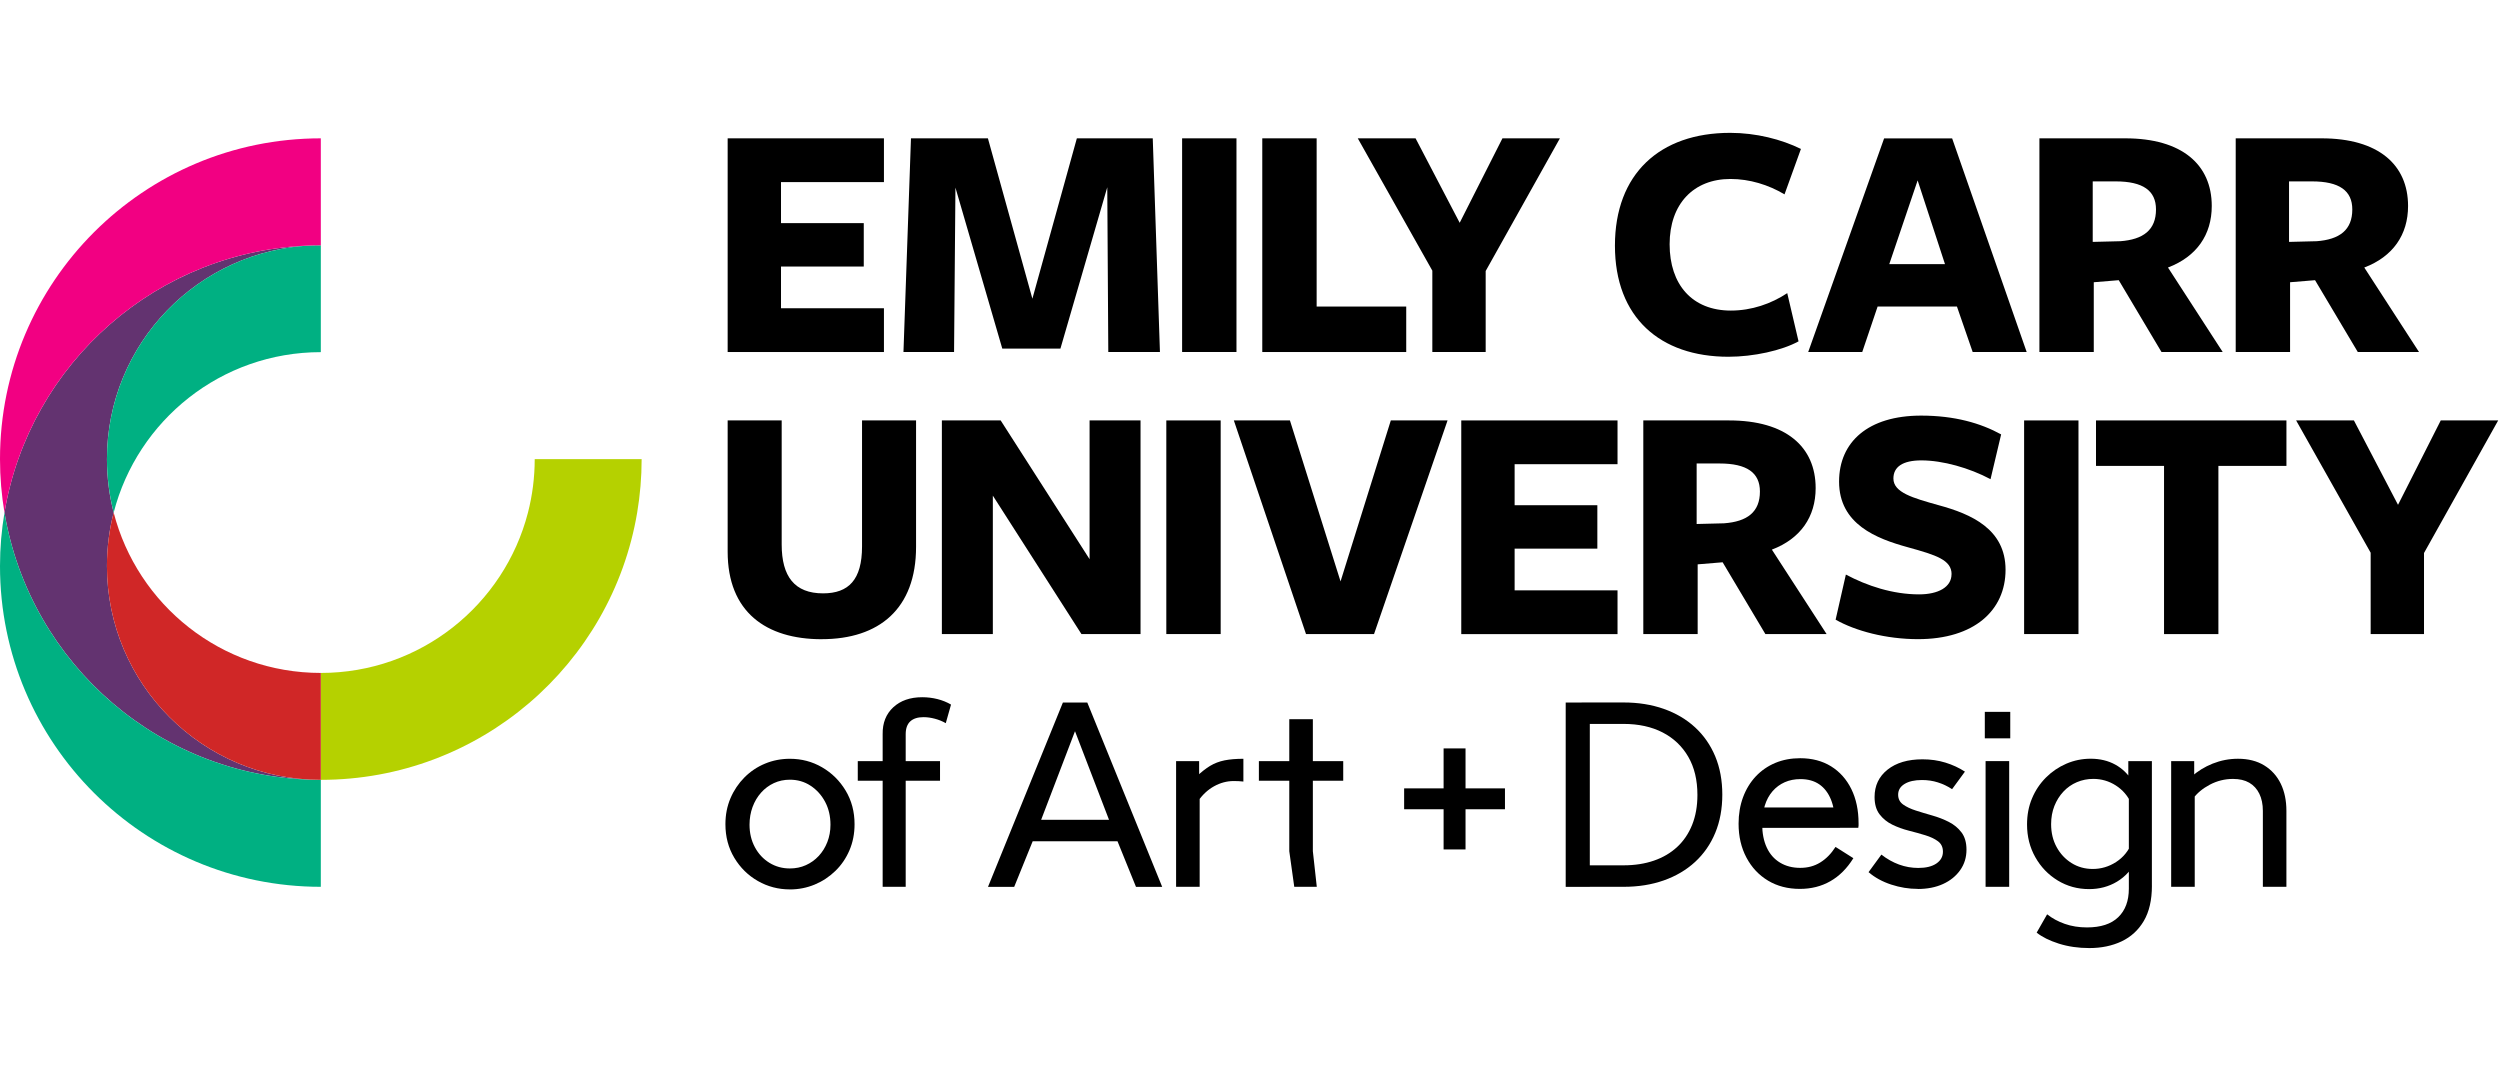 <svg width="414" height="180" viewBox="0 0 414 180" fill="none" xmlns="http://www.w3.org/2000/svg">
<path d="M17.708 93.731C17.708 90.672 18.093 87.707 18.823 84.879C18.093 82.052 17.708 79.082 17.708 76.028C17.708 56.903 32.874 41.322 51.835 40.641C26.093 41.253 4.886 60.175 0.74 84.884C4.96 109.998 26.803 129.138 53.123 129.142C33.565 129.142 17.708 113.285 17.708 93.731Z" fill="#633370"/>
<path d="M106.256 76.028H88.549C88.549 79.087 88.159 82.052 87.433 84.879C83.5 100.15 69.632 111.439 53.128 111.439V129.142C53.128 129.142 53.128 129.142 53.123 129.142C53.123 129.142 53.123 129.142 53.128 129.142C79.453 129.142 101.301 110.003 105.516 84.884C106 82.003 106.256 79.047 106.256 76.028Z" fill="#B5D100"/>
<path d="M53.128 129.142C26.803 129.142 4.955 110.003 0.74 84.884C0.257 87.766 0 90.721 0 93.741C0 123.079 23.788 146.856 53.128 146.856V129.142Z" fill="#00B082"/>
<path d="M18.823 84.879C18.093 87.707 17.708 90.677 17.708 93.731C17.708 113.289 33.565 129.142 53.128 129.142V111.439C36.625 111.439 22.756 100.155 18.823 84.879Z" fill="#D02727"/>
<path d="M53.128 58.319V40.621C52.699 40.621 52.265 40.626 51.84 40.636C32.874 41.317 17.713 56.898 17.713 76.023C17.713 79.082 18.103 82.047 18.828 84.874C22.762 69.603 36.63 58.315 53.133 58.315L53.128 58.319Z" fill="#00B082"/>
<path d="M51.84 40.641C52.27 40.626 52.699 40.626 53.128 40.626V22.908C23.783 22.908 0 46.69 0 76.028C0 79.047 0.257 82.003 0.74 84.884C4.886 60.175 26.093 41.253 51.84 40.641Z" fill="#F20082"/>
<path d="M130.8 147.285C128.89 147.285 127.128 146.821 125.509 145.898C123.89 144.976 122.587 143.693 121.605 142.06C120.623 140.427 120.13 138.571 120.13 136.489C120.13 134.93 120.411 133.489 120.973 132.177C121.536 130.86 122.311 129.715 123.293 128.728C124.275 127.746 125.41 126.986 126.698 126.453C127.986 125.921 129.354 125.654 130.8 125.654C132.734 125.654 134.516 126.123 136.135 127.065C137.753 128.003 139.056 129.29 140.038 130.924C141.021 132.557 141.514 134.412 141.514 136.494C141.514 138.053 141.233 139.494 140.67 140.807C140.108 142.124 139.328 143.264 138.331 144.231C137.334 145.198 136.189 145.953 134.906 146.486C133.618 147.018 132.251 147.29 130.809 147.29L130.8 147.285ZM130.8 143.816C131.752 143.816 132.636 143.639 133.445 143.274C134.254 142.913 134.965 142.405 135.572 141.754C136.179 141.103 136.658 140.338 137.003 139.455C137.349 138.571 137.526 137.614 137.526 136.573C137.526 135.157 137.23 133.894 136.638 132.779C136.046 131.669 135.241 130.776 134.23 130.114C133.218 129.448 132.073 129.118 130.805 129.118C129.852 129.118 128.969 129.305 128.159 129.68C127.35 130.055 126.639 130.583 126.032 131.264C125.425 131.945 124.956 132.739 124.621 133.647C124.29 134.56 124.122 135.532 124.122 136.573C124.122 137.96 124.418 139.203 125.011 140.303C125.603 141.404 126.407 142.262 127.419 142.884C128.431 143.505 129.556 143.816 130.8 143.816Z" fill="black"/>
<path d="M142.047 126.039H155.668V129.29H142.047V126.039ZM146.168 121.574C146.138 119.723 146.726 118.243 147.925 117.128C149.124 116.018 150.723 115.46 152.717 115.46C153.586 115.46 154.425 115.564 155.234 115.766C156.044 115.969 156.799 116.275 157.49 116.679L156.621 119.758C156.073 119.442 155.471 119.195 154.82 119.023C154.168 118.85 153.541 118.761 152.934 118.761C151.982 118.761 151.246 118.993 150.743 119.457C150.24 119.921 149.983 120.626 149.983 121.584H146.168V121.574ZM146.168 121.574H149.983V146.851H146.168V121.574Z" fill="black"/>
<path d="M176.022 116.334H179.836L171.767 137.451L167.952 146.861H163.614L176.017 116.334H176.022ZM169.472 135.759H186.302V139.316H169.472V135.759ZM180.054 116.334L192.456 146.861H188.118L184.303 137.451L176.194 116.334H180.054Z" fill="black"/>
<path d="M194.761 126.039H198.576V128.817L198.665 131.072V146.856H194.761V126.039ZM205.905 129.424C205.673 129.394 205.411 129.374 205.125 129.36C204.834 129.345 204.562 129.34 204.301 129.34C203.175 129.34 202.09 129.631 201.048 130.208C200.007 130.786 199.109 131.624 198.359 132.725L198.097 128.649C198.906 127.869 199.671 127.263 200.397 126.828C201.117 126.394 201.917 126.093 202.781 125.916C203.649 125.743 204.691 125.654 205.905 125.654V129.424Z" fill="black"/>
<path d="M208.471 129.295V126.044H222.438V129.295H208.471ZM218.06 146.856H214.329L213.505 140.959V119.102H217.409V140.959L218.06 146.856Z" fill="black"/>
<path d="M232.525 130.554H249.222V134.012H232.525V130.554ZM242.692 123.937V140.668H239.06V123.937H242.692Z" fill="black"/>
<path d="M259.28 116.334H263.272V146.861H259.28V116.334ZM261.925 119.886V116.329H268.864C271.292 116.329 273.513 116.684 275.522 117.39C277.53 118.1 279.258 119.117 280.704 120.449C282.15 121.781 283.26 123.384 284.045 125.259C284.825 127.139 285.214 129.251 285.214 131.59C285.214 133.928 284.825 136.04 284.045 137.92C283.265 139.8 282.15 141.404 280.704 142.736C279.258 144.068 277.53 145.084 275.522 145.795C273.513 146.505 271.292 146.856 268.864 146.856H261.925V143.298H268.864C270.715 143.298 272.393 143.037 273.893 142.519C275.398 142.001 276.681 141.241 277.752 140.244C278.823 139.247 279.647 138.024 280.225 136.578C280.802 135.132 281.093 133.484 281.093 131.634C281.093 129.177 280.59 127.075 279.578 125.324C278.567 123.577 277.15 122.23 275.329 121.292C273.508 120.355 271.351 119.881 268.869 119.881H261.93L261.925 119.886Z" fill="black"/>
<path d="M306.91 142.129C305.869 143.806 304.605 145.07 303.115 145.923C301.624 146.777 299.941 147.201 298.061 147.201C296.067 147.201 294.31 146.747 292.79 145.834C291.27 144.921 290.081 143.653 289.212 142.02C288.343 140.387 287.909 138.517 287.909 136.405C287.909 134.817 288.156 133.356 288.649 132.024C289.143 130.697 289.844 129.547 290.752 128.575C291.665 127.608 292.741 126.863 293.984 126.34C295.228 125.822 296.6 125.56 298.105 125.56C300.07 125.56 301.777 126.009 303.223 126.902C304.669 127.8 305.79 129.059 306.584 130.672C307.379 132.29 307.779 134.185 307.779 136.351V136.696C307.779 136.815 307.764 136.943 307.734 137.086H303.83C303.86 136.943 303.875 136.82 303.875 136.716V136.435C303.875 134.846 303.648 133.499 303.204 132.404C302.754 131.304 302.113 130.465 301.274 129.888C300.435 129.31 299.394 129.019 298.15 129.019C297.197 129.019 296.329 129.192 295.549 129.537C294.769 129.883 294.098 130.381 293.53 131.032C292.968 131.683 292.538 132.468 292.252 133.396C291.961 134.323 291.818 135.349 291.818 136.474C291.818 137.979 292.07 139.272 292.578 140.358C293.081 141.443 293.812 142.272 294.769 142.849C295.722 143.426 296.837 143.718 298.11 143.718C299.384 143.718 300.46 143.422 301.427 142.829C302.394 142.237 303.238 141.379 303.964 140.249L306.915 142.114L306.91 142.129ZM290.732 133.716H304.699V137.096H290.732V133.716Z" fill="black"/>
<path d="M317.585 147.201C316.109 147.201 314.644 146.964 313.183 146.486C311.722 146.007 310.473 145.321 309.432 144.428L311.559 141.522C312.482 142.247 313.459 142.795 314.486 143.17C315.512 143.545 316.573 143.732 317.674 143.732C318.947 143.732 319.944 143.486 320.665 142.997C321.385 142.504 321.75 141.857 321.75 141.043C321.75 140.293 321.474 139.716 320.926 139.312C320.378 138.907 319.678 138.576 318.824 138.315C317.97 138.053 317.057 137.802 316.09 137.555C315.122 137.308 314.209 136.978 313.355 136.558C312.502 136.139 311.801 135.567 311.253 134.846C310.705 134.126 310.429 133.169 310.429 131.984C310.429 130.105 311.144 128.595 312.576 127.455C314.007 126.315 315.937 125.743 318.365 125.743C319.727 125.743 320.99 125.925 322.16 126.286C323.33 126.646 324.41 127.144 325.393 127.781L323.265 130.687C322.515 130.193 321.726 129.818 320.901 129.562C320.077 129.3 319.204 129.172 318.276 129.172C317.062 129.172 316.099 129.389 315.394 129.823C314.683 130.258 314.333 130.85 314.333 131.6C314.333 132.295 314.609 132.833 315.157 133.228C315.705 133.618 316.405 133.953 317.259 134.225C318.113 134.501 319.021 134.772 319.993 135.049C320.961 135.325 321.874 135.675 322.723 136.109C323.576 136.544 324.277 137.121 324.825 137.846C325.373 138.571 325.649 139.524 325.649 140.708C325.649 141.981 325.304 143.106 324.608 144.093C323.912 145.074 322.969 145.844 321.765 146.392C320.566 146.94 319.169 147.216 317.58 147.216L317.585 147.201Z" fill="black"/>
<path d="M328.684 122.269V117.883H332.899V122.269H328.684ZM328.813 146.856H332.721V126.039H328.813V146.856Z" fill="black"/>
<path d="M352.892 132.976C352.344 131.762 351.505 130.795 350.375 130.07C349.25 129.35 348.006 128.985 346.644 128.985C345.691 128.985 344.783 129.167 343.934 129.527C343.081 129.888 342.335 130.411 341.704 131.086C341.067 131.767 340.569 132.562 340.208 133.47C339.848 134.382 339.665 135.384 339.665 136.484C339.665 137.9 339.966 139.163 340.578 140.279C341.185 141.394 342.01 142.272 343.051 142.923C344.092 143.575 345.262 143.9 346.565 143.9C347.952 143.9 349.24 143.515 350.424 142.751C351.609 141.986 352.477 140.925 353.025 139.563L353.894 142.336C353.055 143.954 351.949 145.178 350.577 146.002C349.205 146.826 347.665 147.236 345.958 147.236C344.048 147.236 342.316 146.757 340.751 145.805C339.192 144.852 337.953 143.565 337.045 141.946C336.132 140.328 335.678 138.522 335.678 136.529C335.678 134.97 335.949 133.529 336.502 132.216C337.05 130.899 337.82 129.754 338.802 128.767C339.784 127.781 340.914 127.021 342.182 126.468C343.456 125.921 344.798 125.644 346.214 125.644C347.749 125.644 349.107 125.97 350.291 126.621C351.475 127.272 352.428 128.205 353.153 129.419L352.892 132.976ZM356.356 146.678C356.356 149.046 355.907 150.99 355.014 152.51C354.116 154.03 352.887 155.155 351.327 155.895C349.768 156.63 347.986 157 345.992 157C344.171 157 342.483 156.753 340.939 156.265C339.394 155.771 338.17 155.165 337.272 154.444L339.004 151.41C339.843 152.076 340.82 152.604 341.931 152.994C343.041 153.383 344.265 153.581 345.598 153.581C347.883 153.581 349.61 153.018 350.78 151.888C351.949 150.763 352.537 149.185 352.537 147.162V130.687L352.448 129.646V126.049H356.352V146.688L356.356 146.678Z" fill="black"/>
<path d="M359.545 146.856V126.039H363.36V128.817L363.448 131.072V146.856H359.545ZM374.73 146.856V134.279C374.73 133.179 374.533 132.231 374.143 131.437C373.753 130.642 373.196 130.036 372.475 129.616C371.75 129.197 370.856 128.99 369.785 128.99C368.428 128.99 367.145 129.31 365.946 129.942C364.746 130.578 363.814 131.358 363.147 132.285L362.886 128.644C363.898 127.721 365.077 126.991 366.419 126.453C367.762 125.921 369.159 125.649 370.605 125.649C372.312 125.649 373.763 126.019 374.962 126.754C376.162 127.49 377.075 128.506 377.697 129.789C378.318 131.077 378.629 132.572 378.629 134.279V146.856H374.726H374.73Z" fill="black"/>
<path d="M120.5 58.295V22.908H146.38V30.156H129.334V36.95H143.039V44.139H129.334V51.047H146.38V58.295H120.5Z" fill="black"/>
<path d="M183.365 31.005L175.607 57.727H165.978L158.22 31.064L157.993 58.295H149.613L150.857 22.913H163.599L170.963 49.463L178.326 22.913H190.896L192.086 58.295H183.533L183.365 31.005Z" fill="black"/>
<path d="M195.758 58.295V22.908H204.76V58.29H195.758V58.295Z" fill="black"/>
<path d="M209.034 58.295V22.908H218.036V50.765H232.871V58.295H209.029H209.034Z" fill="black"/>
<path d="M246.028 44.879V58.295H237.194V44.82L224.851 22.913H234.421L241.725 36.896L248.802 22.913H258.317L246.028 44.879Z" fill="black"/>
<path d="M295.514 32.184C292.854 30.6 289.74 29.638 286.567 29.638C280.452 29.638 276.489 33.768 276.489 40.448C276.489 47.129 280.225 51.431 286.626 51.431C290.081 51.431 293.308 50.302 295.968 48.545L297.839 56.528C295.065 58.053 290.367 59.079 286.231 59.079C274.905 59.079 267.433 52.566 267.433 40.68C267.433 28.794 274.85 22 286.512 22C290.816 22 295.006 23.076 298.234 24.664L295.514 32.194V32.184Z" fill="black"/>
<path d="M335.623 58.295H326.676L324.07 50.765H310.932L308.386 58.295H299.438L312.008 22.918H323.275L335.618 58.295H335.623ZM317.56 29.875L312.862 43.744H322.091L317.56 29.875Z" fill="black"/>
<path d="M346.728 58.295H337.726V22.908C337.726 22.908 352.28 22.908 351.939 22.908C361.341 22.908 366.267 27.265 366.267 34.113C366.267 38.869 363.774 42.491 359.017 44.302L368.078 58.29H357.941L350.864 46.399L346.728 46.739V58.29V58.295ZM351.086 39.95C354.935 39.669 357.033 38.085 357.033 34.685C357.033 31.572 354.881 30.038 350.35 30.038H346.555V40.059L351.086 39.945V39.95Z" fill="black"/>
<path d="M379.236 58.295H370.234V22.908C370.234 22.908 384.789 22.908 384.448 22.908C393.85 22.908 398.775 27.265 398.775 34.113C398.775 38.869 396.283 42.491 391.525 44.302L400.586 58.29H390.449L383.372 46.399L379.236 46.739V58.29V58.295ZM383.594 39.95C387.444 39.669 389.541 38.085 389.541 34.685C389.541 31.572 387.389 30.038 382.859 30.038H379.064V40.059L383.594 39.945V39.95Z" fill="black"/>
<path d="M136.07 105.854C126.841 105.854 120.5 101.324 120.5 91.363V69.623H129.447V90.169C129.447 95.487 131.599 98.26 136.297 98.26C140.542 98.26 142.753 95.996 142.753 90.509C142.753 90.623 142.753 69.623 142.753 69.623H151.7V90.563C151.7 100.811 145.586 105.849 136.075 105.849L136.07 105.854Z" fill="black"/>
<path d="M193.142 105V69.623H202.144V105H193.142Z" fill="black"/>
<path d="M227.541 105H216.274L204.325 69.623H213.613L221.994 96.282L230.319 69.623H239.716L227.541 105Z" fill="black"/>
<path d="M241.986 105V69.623H267.862V76.871H250.821V83.665H264.521V90.854H250.821V97.762H267.862V105.01H241.986V105Z" fill="black"/>
<path d="M281.133 105H272.131V69.623C272.131 69.623 286.685 69.623 286.345 69.623C295.741 69.623 300.672 73.98 300.672 80.828C300.672 85.585 298.179 89.206 293.422 91.017L302.483 105H292.346L285.269 93.114L281.133 93.455V105ZM285.496 86.66C289.345 86.379 291.443 84.795 291.443 81.396C291.443 78.282 289.291 76.753 284.76 76.753H280.965V86.774L285.496 86.66Z" fill="black"/>
<path d="M323.182 95.093C323.182 92.719 320.635 91.925 315.932 90.623C310.779 89.206 304.551 86.833 304.551 79.753C304.551 73.186 309.363 68.824 318.138 68.824C323.685 68.824 327.989 70.072 331.389 71.937L329.632 79.353C326.123 77.483 321.706 76.24 318.192 76.24C315.078 76.24 313.548 77.315 313.548 79.24C313.548 81.564 316.776 82.466 321.02 83.656C326.454 85.126 332.119 87.618 332.119 94.353C332.119 101.088 326.913 105.844 317.624 105.844C312.359 105.844 307.26 104.487 303.978 102.617L305.676 95.147C309.185 97.017 313.434 98.428 317.792 98.428C320.961 98.428 323.172 97.239 323.172 95.088L323.182 95.093Z" fill="black"/>
<path d="M335.194 105V69.623H344.196V105H335.194Z" fill="black"/>
<path d="M367.367 77.153V105.005H358.365V77.153H347.098V69.623H378.634V77.153H367.367Z" fill="black"/>
<path d="M401.416 91.59V105.005H392.581V91.53L380.238 69.623H389.808L397.112 83.601L404.189 69.623H413.699L401.411 91.585L401.416 91.59Z" fill="black"/>
<path d="M188.873 105V69.623H180.434V92.601L165.712 69.623H155.974V105H164.414V82.077L179.086 105H188.873Z" fill="black"/>
</svg>
